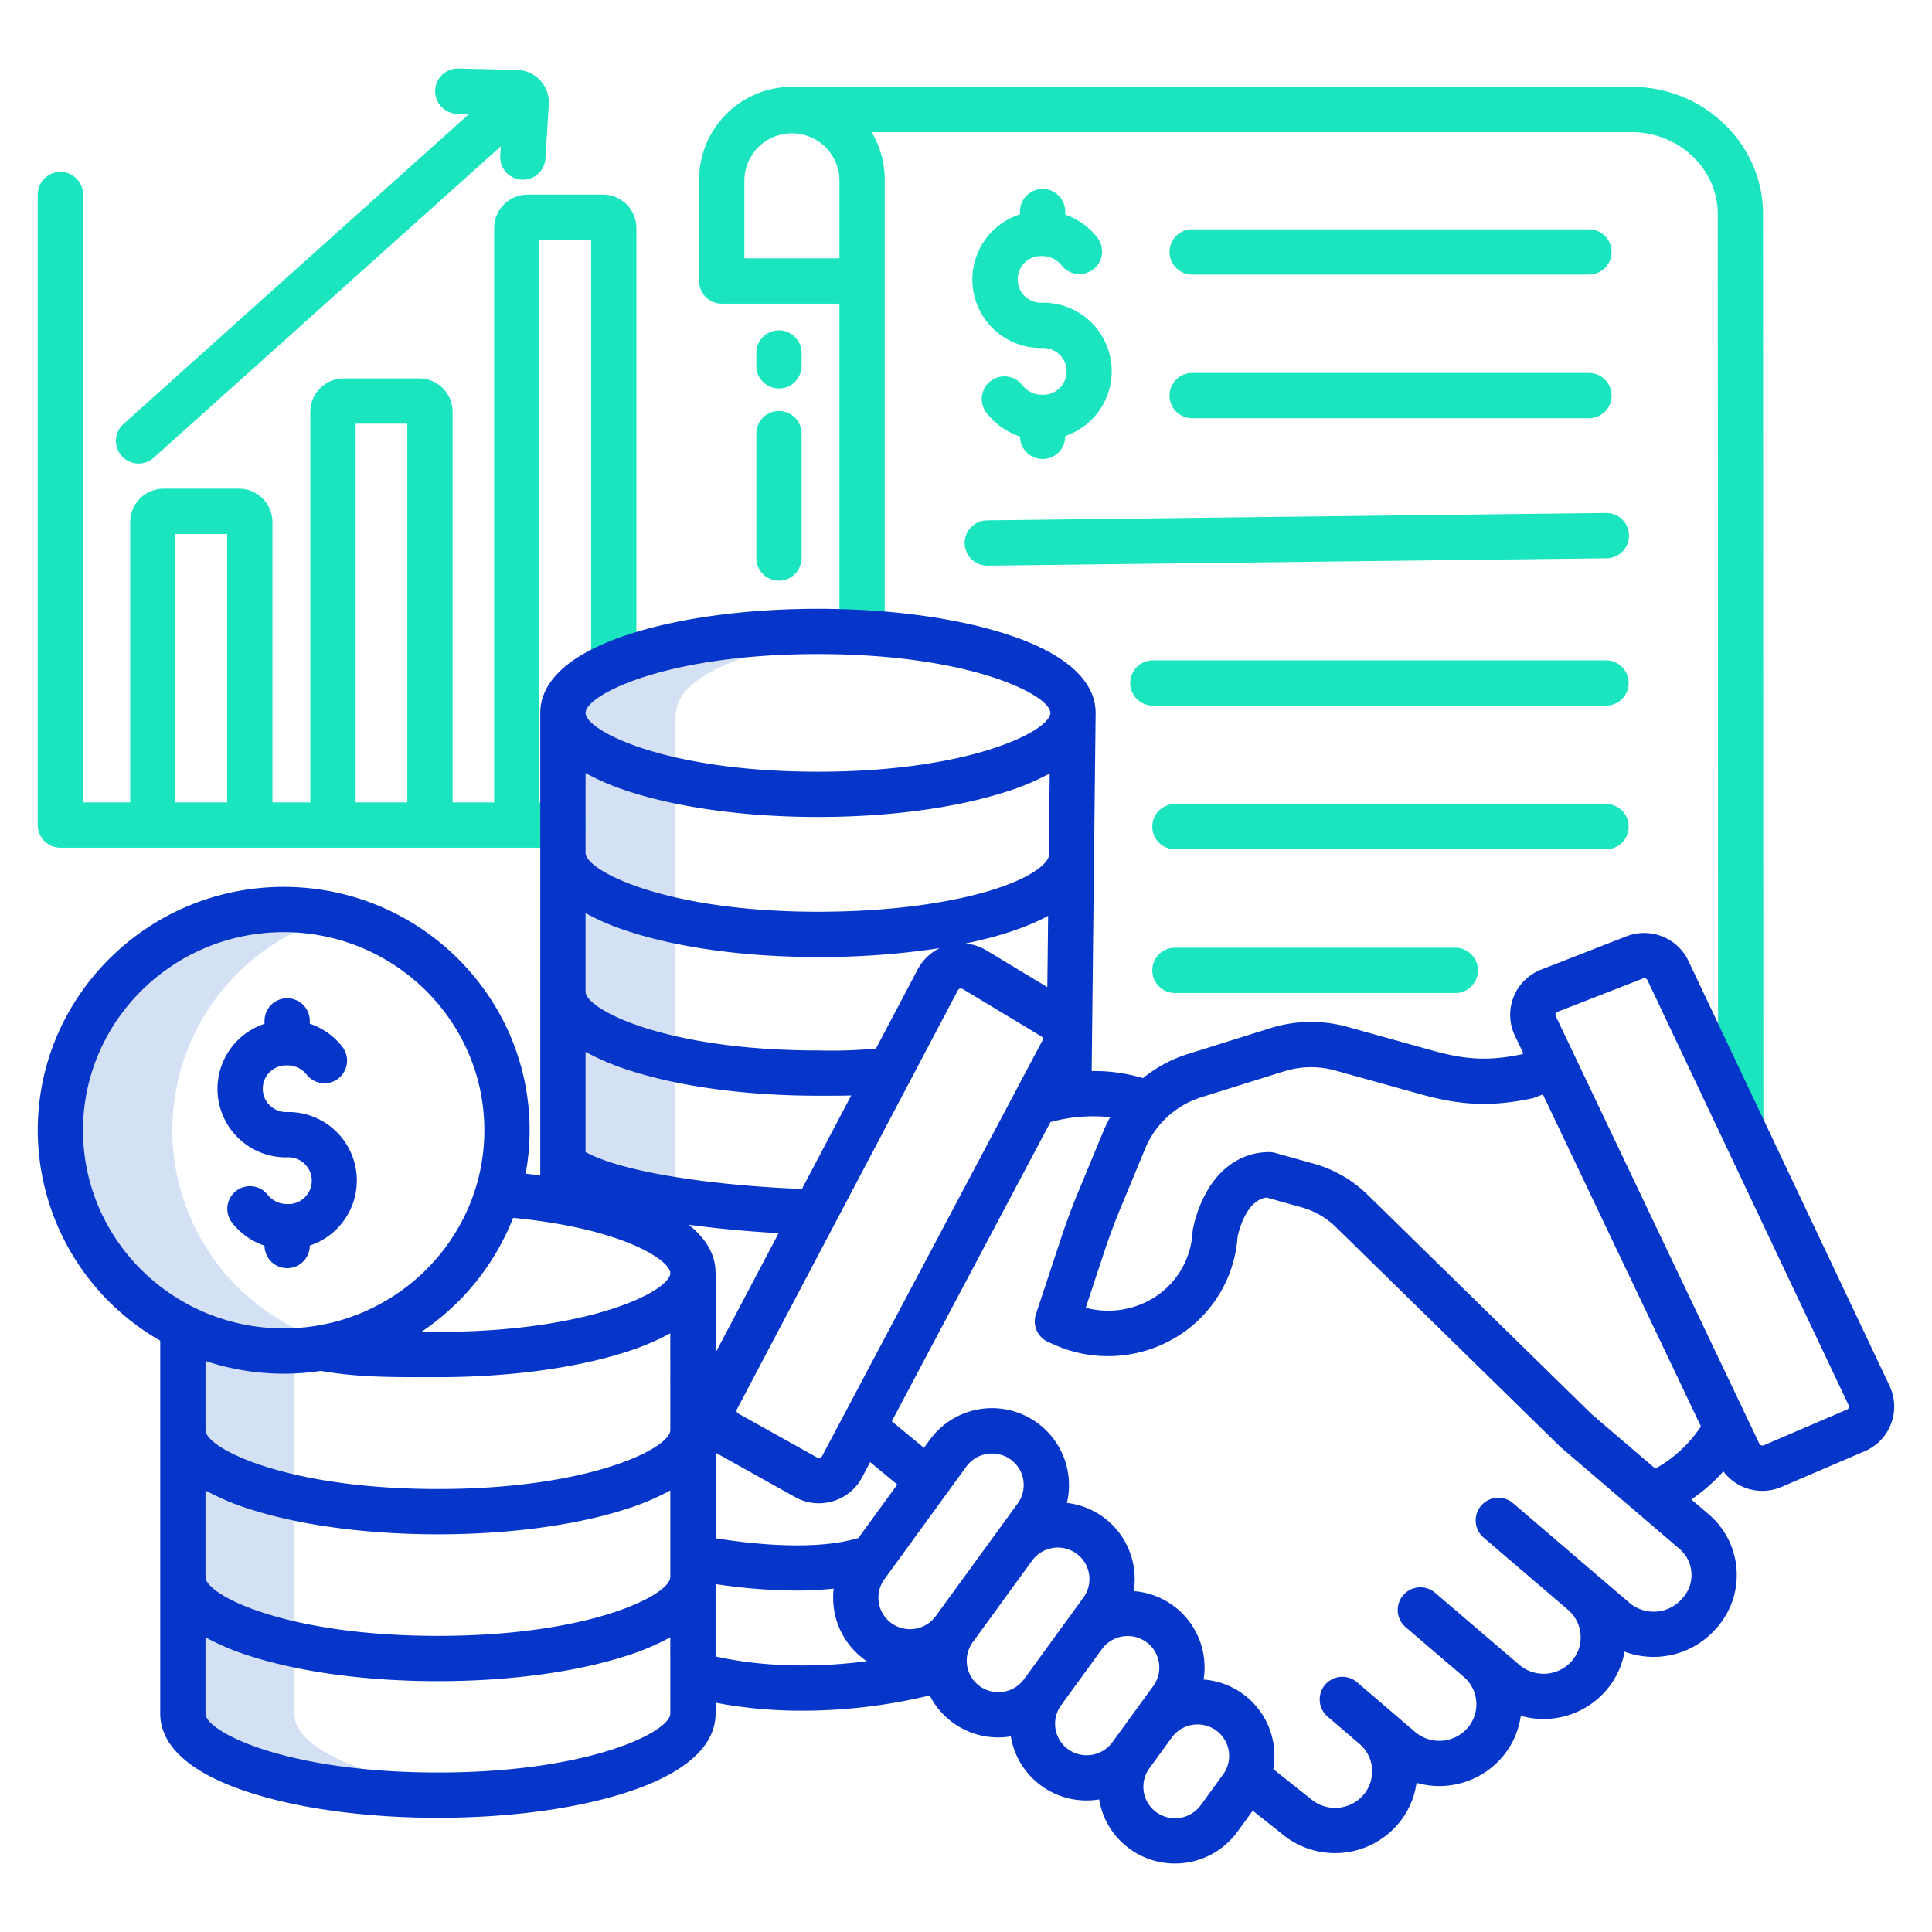 <svg id="Layer_1" height="512" viewBox="0 0 512 512" width="512" xmlns="http://www.w3.org/2000/svg" data-name="Layer 1"><path d="m179 323.979v-134.979l.18.047c0-4.849 5.01-9.457 13.48-13.057 9.466-4.038 23.248-6.973 39.154-8.122-1.113-.08-2.232-.155-3.364-.218-3.8-.21-7.7-.32-11.68-.32-22.14 0-41.78 3.4-54.11 8.66-8.47 3.6-13.48 8.208-13.48 13.057l-.18-.047v134.979z" fill="#d4e1f4"/><path d="m78 454.15v-95.794l-.256-.054a60.088 60.088 0 0 0 7.41-.77c1.71-.285 3.392-.651 5.05-1.077a59.523 59.523 0 0 1 -11.889-4.423 58.612 58.612 0 0 1 11.865-109.432 60.224 60.224 0 0 0 -15-1.889c-32.857 0-59.5 26.341-59.5 58.826a58.749 58.749 0 0 0 32.635 52.492c.045.023.092.041.136.064l-.451-.093v102.15c0 11.92 30.675 21.59 68.005 21.59 5.149 0 10.165-.19 15-.539-30.205-2.179-53.005-10.776-53.005-21.051z" fill="#d4e1f4"/><g fill="#1ae5be"><path d="m159.786 51.572h-19.958a8.881 8.881 0 0 0 -8.871 8.87v152.21h-11.017v-103.502a8.881 8.881 0 0 0 -8.871-8.871h-19.958a8.882 8.882 0 0 0 -8.871 8.871v103.5h-10.04v-74.275a8.881 8.881 0 0 0 -8.871-8.871h-19.96a8.88 8.88 0 0 0 -8.871 8.871v74.277h-12.498v-161.093a6 6 0 0 0 -12 0v167.093a6 6 0 0 0 6 6h133.179a6 6 0 1 0 0-12h-6.222v-149.08h13.7v112.411h12v-115.541a8.881 8.881 0 0 0 -8.871-8.87zm-65.546 60.707h13.7v100.373h-13.7zm-47.74 29.221h13.7v71.148h-13.7z"/><path d="m138.193 47.614q.189.012.375.012a6 6 0 0 0 5.983-5.626l.886-14.389.006-.109a8.575 8.575 0 0 0 -2.153-6.051c-.036-.043-.061-.093-.1-.136-.065-.073-.145-.125-.213-.194a8.568 8.568 0 0 0 -5.657-2.591c-.067 0-.133-.006-.2-.007l-15.664-.356a6 6 0 1 0 -.272 12l3.082.071-91.509 82.1a6 6 0 1 0 8.013 8.932l91.956-82.5-.154 2.5a6 6 0 0 0 5.621 6.344z"/><path d="m432.345 23.014h-222.481a24.623 24.623 0 0 0 -24.6 24.6v26.858a6 6 0 0 0 6 6h31.196v87.005h12v-119.868a24.434 24.434 0 0 0 -3.481-12.595h201.366c12.618 0 22.882 9.756 22.882 21.75l.084 241.188h12l-.084-241.186c0-18.613-15.648-33.752-34.882-33.752zm-209.885 24.595v20.863h-25.192v-20.863a12.6 12.6 0 0 1 25.192 0z"/><path d="m315.939 72.766h105.146a6 6 0 0 0 0-12h-105.146a6 6 0 1 0 0 12z"/><path d="m315.939 110.843h105.146a6 6 0 0 0 0-12h-105.146a6 6 0 0 0 0 12z"/><path d="m425.661 135.946h-.073l-163.977 1.954a6 6 0 0 0 .069 12h.073l163.978-1.949a6 6 0 0 0 -.07-12z"/><path d="m425.613 175h-120.086a6 6 0 0 0 0 12h120.086a6 6 0 0 0 0-12z"/><path d="m425.613 213.075h-114.24a6 6 0 0 0 0 12h114.24a6 6 0 0 0 0-12z"/><path d="m385.665 251.153h-74.292a6 6 0 0 0 0 12h74.292a6 6 0 0 0 0-12z"/><path d="m276.3 50.076a6 6 0 0 0 -6 6v.724a18.15 18.15 0 0 0 5.848 35.433 6.2 6.2 0 1 1 0 12.383 6.517 6.517 0 0 1 -5.184-2.492 6 6 0 1 0 -9.464 7.376 18.357 18.357 0 0 0 8.8 6.181 6 6 0 0 0 12-.08v-.05a18.144 18.144 0 0 0 -6.152-35.323 6.19 6.19 0 1 1 -.189-12.374c.114.006.226.017.341.017.057 0 .113-.007.17-.008a6.493 6.493 0 0 1 4.863 2.475 6 6 0 0 0 9.46-7.383 18.377 18.377 0 0 0 -8.493-6.082v-.8a6 6 0 0 0 -6-5.997z"/><path d="m206.424 87.552a6 6 0 0 0 -6 6v3.4a6 6 0 0 0 12 0v-3.4a6 6 0 0 0 -6-6z"/><path d="m206.424 108.925a6 6 0 0 0 -6 6v32.957a6 6 0 0 0 12 0v-32.957a6 6 0 0 0 -6-6z"/></g><path d="m500.766 367.293-53.322-112.667a12.981 12.981 0 0 0 -16.416-6.494l-22.613 8.826a12.839 12.839 0 0 0 -6.962 17.481l2.268 4.763-.5.209c-8.587 1.76-14.583 1.5-23.467-.971l-22.591-6.29a36.122 36.122 0 0 0 -20.533.329l-21.8 6.832a35.974 35.974 0 0 0 -11.927 6.4 45.122 45.122 0 0 0 -13.6-1.87l1.048-94.851c0-.022 0-.044 0-.066 0-6.078-4.158-14.652-23.97-20.98-13.341-4.26-30.962-6.607-49.618-6.607-18.655 0-36.278 2.347-49.618 6.607-19.812 6.328-23.97 14.9-23.97 20.98v122.576q-1.934-.257-3.876-.471a63.923 63.923 0 0 0 1.056-11.49c0-35.568-29.239-64.505-65.18-64.505s-65.175 28.936-65.175 64.504a64.409 64.409 0 0 0 32.461 55.753v98.856c0 6.079 4.159 14.653 23.971 20.981 13.34 4.261 30.961 6.607 49.618 6.607s36.278-2.346 49.618-6.607c19.812-6.328 23.971-14.9 23.971-20.981v-2.913a120.888 120.888 0 0 0 23 2.118 144.219 144.219 0 0 0 33.749-4.043 20.214 20.214 0 0 0 6.317 7.343 20.3 20.3 0 0 0 11.827 3.781 20.729 20.729 0 0 0 3.348-.278 20.19 20.19 0 0 0 8.243 13.21 20.281 20.281 0 0 0 11.82 3.779 20.618 20.618 0 0 0 3.339-.277 20.319 20.319 0 0 0 20.064 16.977 20.442 20.442 0 0 0 16.567-8.394l4.073-5.6 7.668 6.082a21.961 21.961 0 0 0 30.644-2.308 21.449 21.449 0 0 0 5.1-11.151 21.923 21.923 0 0 0 22.529-6.619 21.453 21.453 0 0 0 5.1-11.151 21.922 21.922 0 0 0 22.529-6.62 21.458 21.458 0 0 0 4.968-10.375 22.022 22.022 0 0 0 24.258-6.129l.263-.3a21.115 21.115 0 0 0 -2.209-29.964l-4.608-3.941a46.457 46.457 0 0 0 8.483-7.449 12.885 12.885 0 0 0 10.317 5.167 13.02 13.02 0 0 0 5.15-1.066l22-9.443a12.837 12.837 0 0 0 6.575-17.29zm-284-193.959c40.625 0 61.578 10.921 61.588 15.583v.008c-.011 4.664-20.965 15.584-61.588 15.584s-61.589-10.926-61.589-15.588 20.956-15.587 61.591-15.587zm-61.587 31.546a65.182 65.182 0 0 0 11.97 5.021c13.341 4.261 30.962 6.608 49.619 6.608s36.278-2.347 49.618-6.608a65.636 65.636 0 0 0 11.792-4.924l-.241 21.847c-.013 1.163-2.846 5.3-15.342 9.128-11.947 3.656-28.222 5.67-45.827 5.67-40.635 0-61.589-10.926-61.589-15.587zm62.672 181.02a.9.9 0 0 1 -.552.442.949.949 0 0 1 -.756-.083l-20.89-11.662a.826.826 0 0 1 -.357-1.118l58.535-111.02a.9.9 0 0 1 .567-.448 1.036 1.036 0 0 1 .273-.037.949.949 0 0 1 .5.139l20.761 12.516a.829.829 0 0 1 .329 1.105zm12.747 1.576 7.19 5.941-10.3 14.165c-11.764 3.58-29.455 1.428-37.852.067v-22.682c.058.033.11.072.168.1l20.889 11.662a12.886 12.886 0 0 0 6.307 1.658 13.066 13.066 0 0 0 3.7-.538 12.822 12.822 0 0 0 7.757-6.33zm30.765-135.638a12.961 12.961 0 0 0 -5.543-1.792c8.571-1.761 16.125-4.2 21.941-7.333l-.209 18.884zm-106.184-9.841a65.251 65.251 0 0 0 11.97 5.021c13.341 4.26 30.962 6.607 49.619 6.607a210.972 210.972 0 0 0 32.3-2.364 12.936 12.936 0 0 0 -5.848 5.6l-11.083 21.02a125.53 125.53 0 0 1 -14.967.5h-.4c-40.635 0-61.589-10.926-61.589-15.588zm0 36.752a65.321 65.321 0 0 0 11.97 5.021c13.341 4.26 30.962 6.607 49.619 6.607h.771c3.186 0 5.687 0 8.041-.067l-13.052 24.755c-6.691-.2-17.678-.911-28.667-2.418-17.033-2.338-25.033-5.344-28.682-7.334zm-133.179 20.789c0-28.951 23.856-52.505 53.179-52.505s53.18 23.554 53.18 52.505-23.856 52.5-53.18 52.5-53.179-23.549-53.179-52.5zm155.635 154.609c0 4.663-20.954 15.588-61.589 15.588s-61.589-10.925-61.589-15.588v-20.247a65.256 65.256 0 0 0 11.97 5.02c13.34 4.261 30.961 6.607 49.618 6.607s36.278-2.346 49.618-6.607a65.264 65.264 0 0 0 11.971-5.021zm0-36.207c0 4.661-20.954 15.586-61.589 15.586-40.6 0-61.552-10.907-61.587-15.574v-22.976a65.264 65.264 0 0 0 11.969 5.024c13.34 4.261 30.961 6.608 49.618 6.608s36.278-2.347 49.618-6.608a65.268 65.268 0 0 0 11.971-5.02zm0-38.924c0 4.661-20.954 15.587-61.589 15.587-40.565 0-61.513-10.887-61.586-15.562v-18.359a65.778 65.778 0 0 0 30.58 2.622c8.937 1.566 16.722 1.661 26.924 1.661h4.081c18.656 0 36.278-2.347 49.618-6.608a65.2 65.2 0 0 0 11.971-5.02zm-61.589-26.053h-4.382a64.972 64.972 0 0 0 24.315-30.222c29.581 2.9 41.656 11.38 41.656 14.635 0 4.661-20.954 15.587-61.589 15.587zm66.47-28.394c8.545 1.162 17.117 1.867 23.822 2.233l-16.7 31.68v-21.106c-.003-5.019-2.667-9.262-7.122-12.807zm7.119 114.407v-19.176a148.341 148.341 0 0 0 21.406 1.711 91.468 91.468 0 0 0 9.894-.516 20.425 20.425 0 0 0 .116 5.668 20.2 20.2 0 0 0 8.26 13.291c.138.1.283.182.423.277-12.429 1.639-26.634 1.742-40.099-1.255zm58.44-10.818-.006.01-.088.12a8.443 8.443 0 0 1 -11.7 1.9 8.334 8.334 0 0 1 -1.9-11.686l21.707-29.848a8.447 8.447 0 0 1 11.709-1.9 8.326 8.326 0 0 1 1.9 11.676zm23.325 16.823a8.457 8.457 0 0 1 -11.719 1.9 8.32 8.32 0 0 1 -1.9-11.667l15.736-21.637a8.439 8.439 0 0 1 11.7-1.9 8.332 8.332 0 0 1 1.9 11.686zm23.492 16.588-.007.01-.087.12a8.443 8.443 0 0 1 -11.7 1.9 8.335 8.335 0 0 1 -1.9-11.683l10.831-14.893a8.446 8.446 0 0 1 11.708-1.9 8.327 8.327 0 0 1 1.9 11.677zm29.252 8.667-5.931 8.157a8.459 8.459 0 0 1 -11.719 1.9 8.32 8.32 0 0 1 -1.9-11.667l5.942-8.171a8.448 8.448 0 0 1 11.707-1.9 8.324 8.324 0 0 1 1.9 11.676zm124.1-53.508a9.071 9.071 0 0 1 -2.232 6.663l-.262.3a9.963 9.963 0 0 1 -13.946 1.059l-30.746-26.317-.141-.121a6 6 0 0 0 -7.8 9.118l.136.116 22.3 19.086a9.567 9.567 0 0 1 .971 13.565 9.922 9.922 0 0 1 -13.889 1l-22.4-19.167a6 6 0 0 0 -7.8 9.117l15.447 13.219a9.57 9.57 0 0 1 1.009 13.6 9.922 9.922 0 0 1 -13.888 1l-15.447-13.219a6 6 0 0 0 -7.8 9.117l8.5 7.271a9.569 9.569 0 0 1 1.009 13.6 9.92 9.92 0 0 1 -13.889 1l-9.947-7.9a20.261 20.261 0 0 0 -18.465-23.735 20.265 20.265 0 0 0 -18.513-23.437 20.3 20.3 0 0 0 -17.713-23.38 20.395 20.395 0 0 0 -36.354-16.685l-1.524 2.1-8.523-7.042 42.037-79.289a42.577 42.577 0 0 1 15.834-1.295 36.056 36.056 0 0 0 -1.678 3.417l-6.662 16.08c-1.71 4.127-3.288 8.37-4.692 12.614l-6.648 20.1a6 6 0 0 0 3.274 7.373l1.432.632a34.916 34.916 0 0 0 33.477-2.559 33.811 33.811 0 0 0 15.176-25c.032-.334.062-.671.088-1.011.307-1.448 2.293-9.675 7.7-10.35l9.27 2.59a21.153 21.153 0 0 1 9.083 5.238l59.472 58.242 31.546 27a9.108 9.108 0 0 1 3.197 6.29zm-9.579-27.54-16.913-14.464-59.326-58.106a33.2 33.2 0 0 0 -14.251-8.222l-10.219-2.855a5.493 5.493 0 0 0 -1.639-.222c-6.991.029-12.951 3.917-16.783 10.949a33.875 33.875 0 0 0 -3.431 9.644l-.158 1.645a21.864 21.864 0 0 1 -9.841 16.15 23.049 23.049 0 0 1 -18.372 2.866l4.838-14.631c1.312-3.965 2.787-7.931 4.385-11.787l6.639-16.024a23.8 23.8 0 0 1 14.826-13.368l21.8-6.832a24.137 24.137 0 0 1 13.726-.22l22.592 6.289c10.913 3.039 18.97 3.318 29.73 1.033l2.616-.987 41.875 87.96a34.318 34.318 0 0 1 -12.095 11.182zm51.282-16.13a.875.875 0 0 1 -.488.5l-22 9.443a.955.955 0 0 1 -1.236-.435l-53.935-113.286a.777.777 0 0 1 -.022-.645.875.875 0 0 1 .512-.5l22.613-8.826a.96.96 0 0 1 1.207.449l53.322 112.668a.786.786 0 0 1 .026.632z" fill="#0635c9"/><path d="m76.1 336.079a6 6 0 0 0 6-6 18.147 18.147 0 0 0 -6-35.378 6.188 6.188 0 1 1 -.256-12.37c.085 0 .17.013.256.013s.16-.009.24-.013a6.5 6.5 0 0 1 4.945 2.479 6 6 0 0 0 9.46-7.382 18.356 18.356 0 0 0 -8.645-6.128v-.752a6 6 0 0 0 -12 0v.778a18.146 18.146 0 0 0 6 35.377 6.2 6.2 0 1 1 0 12.383 6.519 6.519 0 0 1 -5.185-2.492 6 6 0 0 0 -9.459 7.382 18.363 18.363 0 0 0 8.644 6.134 6 6 0 0 0 6 5.969z" fill="#0635c9"/></svg>